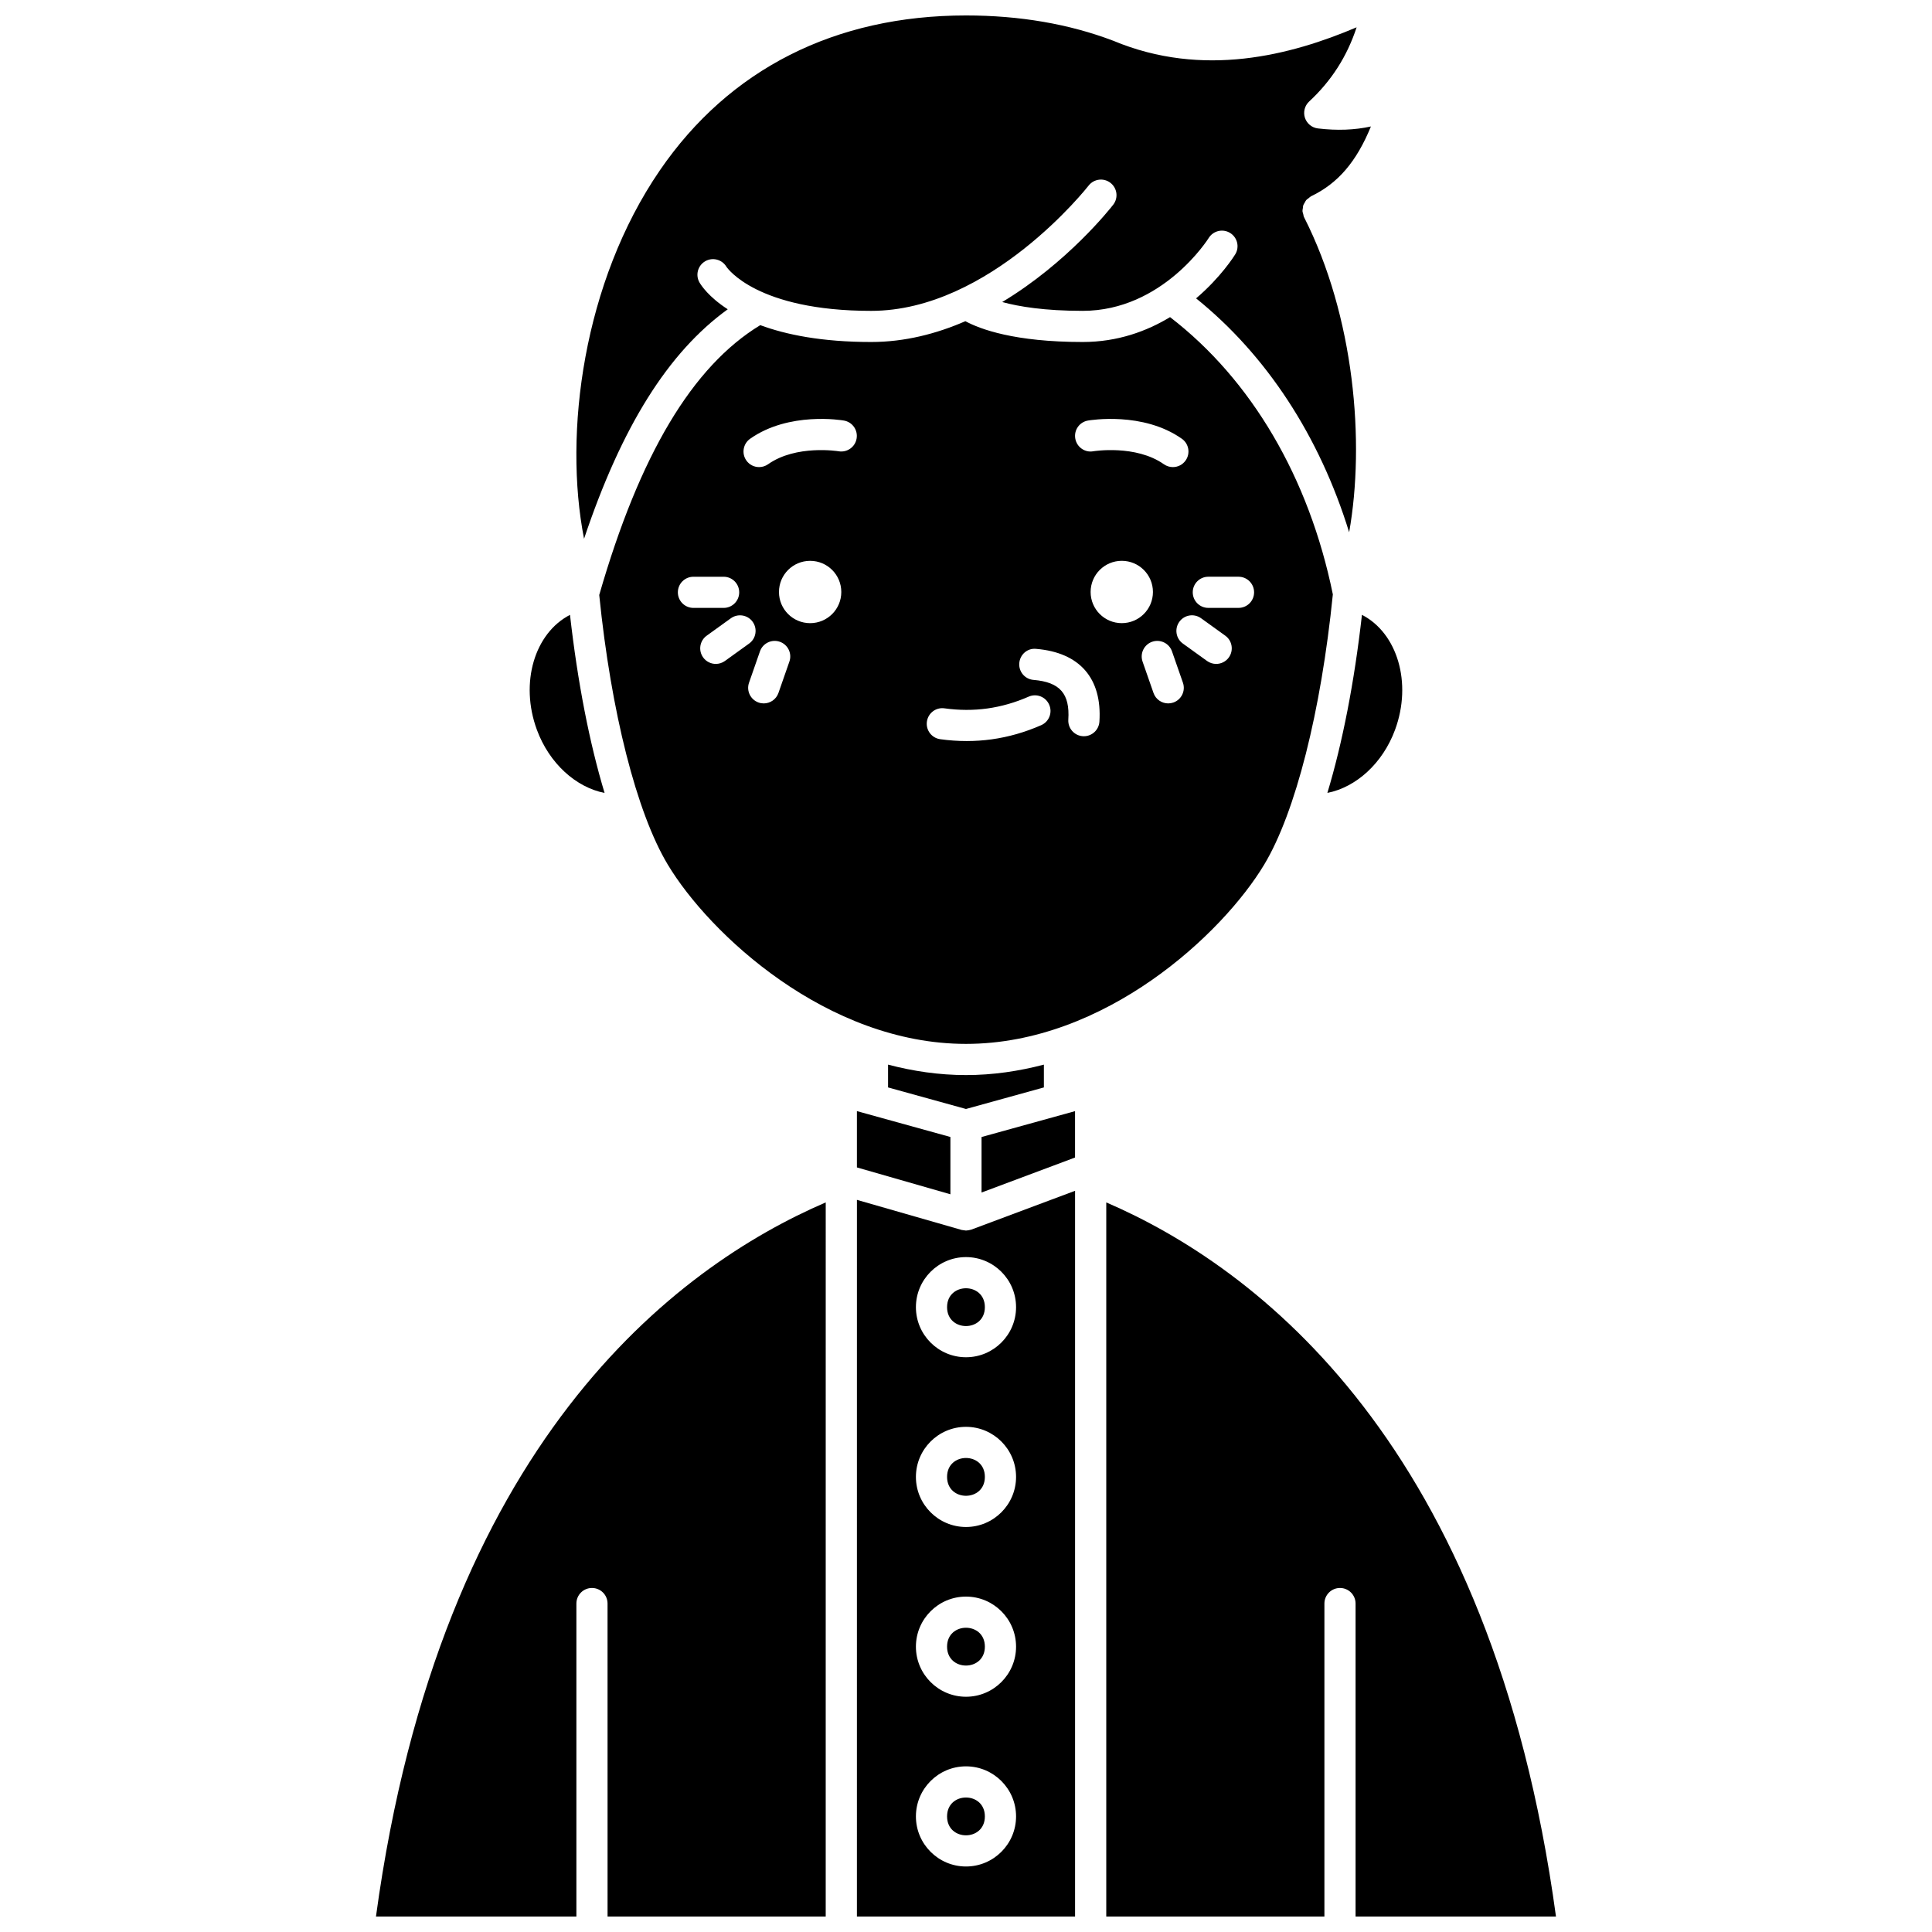 <?xml version="1.0" encoding="UTF-8"?>
<!-- Uploaded to: ICON Repo, www.iconrepo.com, Generator: ICON Repo Mixer Tools -->
<svg width="800px" height="800px" version="1.1" viewBox="144 144 512 512" xmlns="http://www.w3.org/2000/svg">
 <defs>
  <clipPath id="d">
   <path d="m243 462h120v189.9h-120z"/>
  </clipPath>
  <clipPath id="c">
   <path d="m296 148.09h212v138.91h-212z"/>
  </clipPath>
  <clipPath id="b">
   <path d="m371 459h58v192.9h-58z"/>
  </clipPath>
  <clipPath id="a">
   <path d="m437 462h120v189.9h-120z"/>
  </clipPath>
 </defs>
 <path d="m405 625.37c0 6.68-10.016 6.68-10.016 0 0-6.68 10.016-6.68 10.016 0"/>
 <path d="m405 580.38c0 6.68-10.016 6.68-10.016 0 0-6.68 10.016-6.68 10.016 0"/>
 <g clip-path="url(#d)">
  <path d="m243.64 651.9h53.109v-82.941c0-2.285 1.848-4.129 4.129-4.129 2.285 0 4.129 1.848 4.129 4.129l0.004 82.941h57.812l0.004-189.25c-39.664 17.078-102.09 63.652-119.19 189.25z"/>
 </g>
 <g clip-path="url(#c)">
  <path d="m336.86 225.96c-5.078-3.273-7.07-6.383-7.481-7.09-1.141-1.977-0.461-4.5 1.512-5.641 1.945-1.129 4.438-0.48 5.606 1.449 0.223 0.344 8.062 11.703 38.371 11.703 31.535 0 57.363-32.855 57.621-33.191 1.398-1.797 3.992-2.133 5.789-0.738 1.805 1.395 2.141 3.988 0.742 5.789-0.727 0.945-12.102 15.395-29.426 25.801 4.398 1.203 11.207 2.336 21.328 2.336 21.215 0 33.27-19.102 33.387-19.293 1.199-1.941 3.734-2.547 5.68-1.352 1.941 1.195 2.547 3.727 1.363 5.664-0.285 0.465-3.809 6.078-10.375 11.672 18.617 15 32.699 36.473 40.559 61.988 4.238-23.844 1.402-57.191-11.938-83.48-0.004-0.012-0.004-0.023-0.008-0.031-0.008-0.016-0.02-0.027-0.027-0.047-0.121-0.242-0.129-0.504-0.195-0.762-0.07-0.266-0.188-0.52-0.199-0.785-0.016-0.27 0.062-0.523 0.098-0.789 0.039-0.262 0.027-0.527 0.117-0.777 0.086-0.25 0.25-0.457 0.383-0.691 0.133-0.23 0.223-0.48 0.402-0.68 0.184-0.207 0.434-0.348 0.656-0.52 0.203-0.156 0.359-0.352 0.594-0.473 0.012-0.008 0.027-0.004 0.043-0.012 0.016-0.008 0.02-0.02 0.039-0.027 7.019-3.371 11.969-9.07 15.805-18.469-4.309 0.949-8.953 1.129-14.043 0.52-1.598-0.191-2.945-1.293-3.445-2.824-0.496-1.527-0.062-3.207 1.117-4.309 5.894-5.465 10.051-11.945 12.582-19.668-17.395 7.391-40.676 13.52-64.504 3.559-0.004 0-0.012 0-0.016-0.004-11.672-4.438-24.785-6.695-39-6.695-34.68 0-62.742 14.203-81.148 41.074-20.273 29.594-25.57 69.613-20.07 97.609 9.977-29.754 22.309-49.422 38.082-60.816z"/>
 </g>
 <path d="m304.22 354.14c-3.981-13.168-7.141-29.285-9.164-47.195-9.375 4.828-13.355 18.004-8.785 30.434 3.289 8.941 10.363 15.27 17.949 16.762z"/>
 <path d="m371.09 453.38 24.777 7.117v-15.184l-24.777-6.856z"/>
 <path d="m479.05 373.09c8.258-13.77 15.035-40.492 18.168-71.574-6.312-30.934-21.59-56.906-43.141-73.473-6.144 3.711-13.863 6.59-23.145 6.59-18.062 0-27.164-3.394-31.098-5.512-7.613 3.312-16.027 5.512-24.961 5.512-13.082 0-22.566-1.941-29.395-4.465-17.977 10.914-31.957 34.324-42.676 71.508 3.137 31.016 9.902 57.672 18.145 71.418 11.027 18.387 42.246 47.547 79.047 47.547 36.805 0 68.023-29.16 79.055-47.551zm-155.41-72.117c0-2.285 1.848-4.129 4.129-4.129h8c2.285 0 4.129 1.848 4.129 4.129 0 2.285-1.848 4.129-4.129 4.129h-8c-2.281 0-4.129-1.848-4.129-4.129zm12.469 18.195c-0.73 0.523-1.578 0.777-2.41 0.777-1.285 0-2.547-0.598-3.356-1.715-1.328-1.852-0.918-4.43 0.938-5.766l6.414-4.621c1.852-1.324 4.438-0.91 5.766 0.938 1.328 1.852 0.918 4.43-0.938 5.766zm17.086 0.164-2.898 8.309c-0.598 1.707-2.191 2.769-3.898 2.769-0.449 0-0.914-0.074-1.359-0.23-2.152-0.754-3.293-3.106-2.539-5.258l2.898-8.309c0.754-2.156 3.121-3.289 5.258-2.539 2.156 0.75 3.293 3.102 2.539 5.258zm5.5-10.188c-4.562 0-8.258-3.695-8.258-8.258s3.695-8.258 8.258-8.258 8.258 3.695 8.258 8.258c0.004 4.562-3.691 8.258-8.258 8.258zm7.551-45.551c-0.117-0.02-11.238-1.82-18.699 3.438-0.723 0.508-1.551 0.754-2.375 0.754-1.297 0-2.578-0.605-3.379-1.75-1.312-1.863-0.867-4.438 0.996-5.758 10.297-7.254 24.277-4.926 24.863-4.824 2.246 0.391 3.75 2.531 3.356 4.777-0.387 2.246-2.519 3.746-4.762 3.363zm97.973 33.246h8c2.285 0 4.129 1.848 4.129 4.129 0 2.285-1.848 4.129-4.129 4.129h-8c-2.285 0-4.129-1.848-4.129-4.129s1.848-4.129 4.129-4.129zm-1.918 11.004 6.414 4.621c1.852 1.332 2.266 3.914 0.938 5.766-0.805 1.117-2.074 1.715-3.356 1.715-0.836 0-1.68-0.258-2.41-0.777l-6.414-4.621c-1.852-1.332-2.266-3.914-0.938-5.766 1.328-1.852 3.91-2.277 5.766-0.938zm-29.988-52.391c0.598-0.098 14.59-2.438 24.891 4.824 1.863 1.312 2.312 3.891 0.996 5.758-0.801 1.141-2.082 1.75-3.379 1.75-0.82 0-1.652-0.246-2.375-0.754-7.469-5.258-18.609-3.461-18.723-3.438-2.234 0.406-4.379-1.125-4.762-3.371-0.391-2.246 1.105-4.375 3.352-4.769zm-12.383 80.727c-4.254 1.871-8.672 3.137-13.125 3.754-2.176 0.301-4.391 0.453-6.625 0.453-2.324 0-4.672-0.164-7.019-0.492-2.258-0.312-3.836-2.398-3.523-4.656 0.312-2.258 2.394-3.844 4.656-3.523 3.867 0.539 7.684 0.551 11.371 0.039 3.699-0.516 7.379-1.57 10.934-3.133 2.094-0.922 4.527 0.031 5.438 2.117 0.934 2.086-0.016 4.523-2.106 5.441zm11.312 2.93c-0.086 0-0.176-0.004-0.27-0.008-2.277-0.145-4-2.109-3.856-4.391 0.441-6.891-2.231-9.941-9.223-10.527-2.277-0.188-3.961-2.18-3.769-4.457 0.188-2.269 2.152-4.016 4.457-3.769 11.559 0.957 17.52 7.809 16.777 19.285-0.141 2.188-1.957 3.867-4.117 3.867zm1.785-38.227c0-4.562 3.695-8.258 8.258-8.258s8.258 3.695 8.258 8.258-3.695 8.258-8.258 8.258c-4.559 0.004-8.258-3.691-8.258-8.258zm21.922 29.297c-0.445 0.156-0.91 0.23-1.359 0.23-1.707 0-3.305-1.066-3.898-2.769l-2.898-8.309c-0.75-2.152 0.387-4.504 2.539-5.258 2.148-0.742 4.504 0.383 5.258 2.539l2.898 8.309c0.754 2.152-0.387 4.504-2.539 5.258z"/>
 <path d="m404.12 460.03 24.777-9.273v-12.293l-24.777 6.856z"/>
 <g clip-path="url(#b)">
  <path d="m401.36 469.87c-0.078 0.027-0.16 0.039-0.238 0.059-0.312 0.09-0.633 0.145-0.953 0.156-0.059 0.004-0.105 0.023-0.164 0.023-0.066 0-0.133-0.023-0.203-0.027-0.234-0.012-0.465-0.047-0.699-0.098-0.082-0.016-0.16-0.012-0.242-0.031l-27.766-7.977-0.004 189.93h57.812v-192.33l-27.457 10.273c-0.027 0.016-0.059 0.016-0.086 0.023zm-1.363 168.77c-7.312 0-13.27-5.949-13.27-13.27 0-7.316 5.949-13.27 13.27-13.27 7.316 0 13.27 5.949 13.27 13.27 0 7.316-5.953 13.27-13.27 13.27zm0-44.984c-7.312 0-13.27-5.949-13.27-13.27 0-7.316 5.949-13.27 13.27-13.27 7.316 0 13.27 5.949 13.27 13.27 0 7.316-5.953 13.27-13.27 13.27zm0-44.988c-7.312 0-13.27-5.949-13.27-13.27 0-7.316 5.949-13.27 13.27-13.27 7.316 0 13.27 5.949 13.27 13.27 0 7.316-5.953 13.27-13.27 13.27zm13.27-58.254c0 7.312-5.949 13.27-13.27 13.27-7.316 0-13.27-5.949-13.27-13.27 0-7.316 5.949-13.27 13.27-13.27 7.316 0.004 13.27 5.953 13.27 13.27z"/>
 </g>
 <path d="m405 535.39c0 6.68-10.016 6.68-10.016 0 0-6.68 10.016-6.68 10.016 0"/>
 <g clip-path="url(#a)">
  <path d="m556.35 651.9c-17.09-125.56-79.516-172.15-119.18-189.25v189.25h57.812v-82.941c0-2.285 1.848-4.129 4.129-4.129 2.285 0 4.129 1.848 4.129 4.129v82.941z"/>
 </g>
 <path d="m495.77 354.13c7.586-1.496 14.66-7.809 17.945-16.754 4.57-12.434 0.586-25.617-8.785-30.438-2.019 17.902-5.18 34.02-9.16 47.191z"/>
 <path d="m420.64 432.18v-6.043c-6.633 1.738-13.535 2.769-20.648 2.769-7.109 0-14.016-1.027-20.648-2.769v6.043l20.648 5.711z"/>
 <path d="m405 490.41c0 6.68-10.016 6.68-10.016 0 0-6.676 10.016-6.676 10.016 0"/>
</svg>